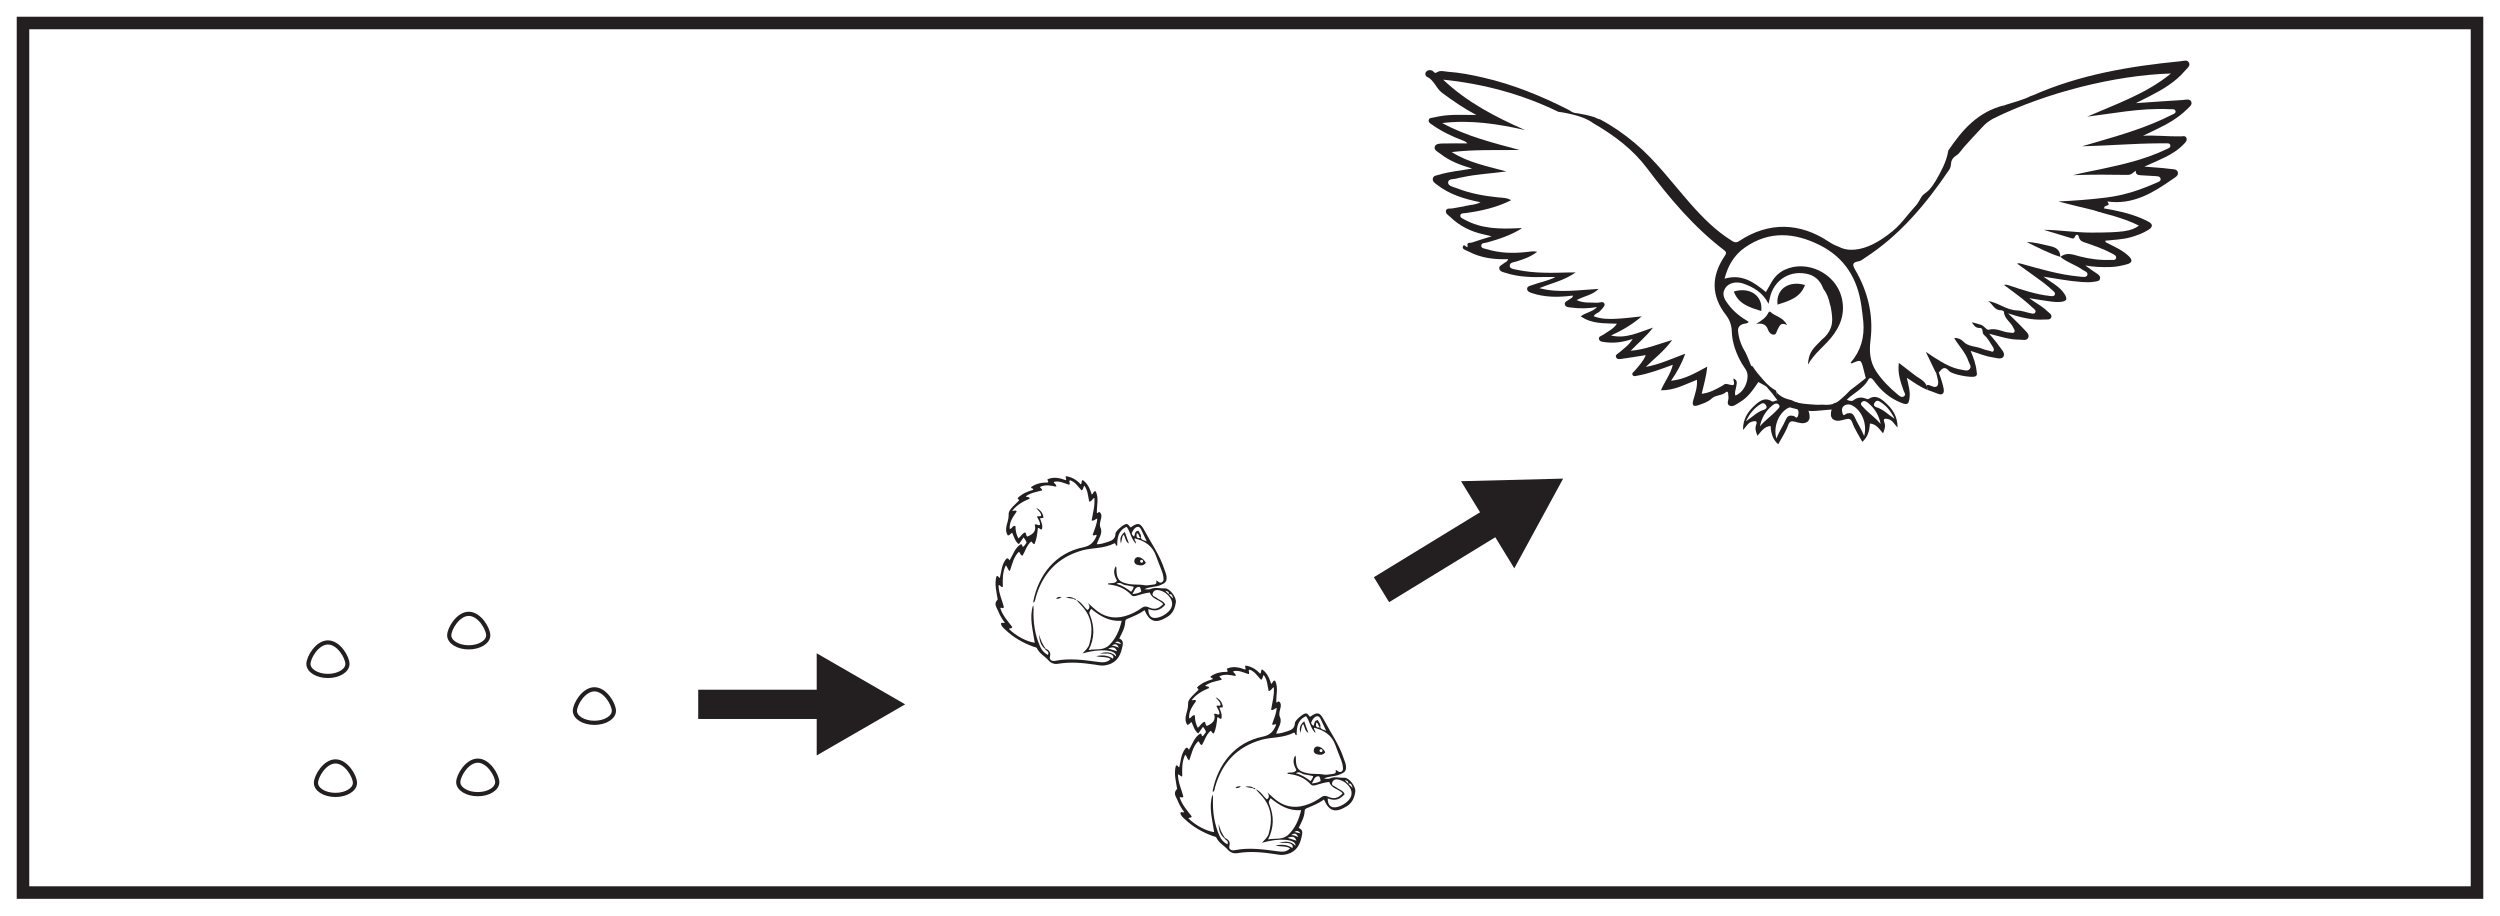 <?xml version="1.0" encoding="UTF-8"?>
<svg xmlns="http://www.w3.org/2000/svg" xmlns:xlink="http://www.w3.org/1999/xlink" width="598pt" height="219pt" viewBox="0 0 598 219" version="1.1">
<g id="surface1">
<rect x="0" y="0" width="598" height="219" style="fill:rgb(100%,100%,100%);fill-opacity:1;stroke:none;"/>
<path style=" stroke:none;fill-rule:nonzero;fill:rgb(100%,100%,100%);fill-opacity:1;" d="M 5.5 5.5 L 592.5 5.5 L 592.5 213.5 L 5.5 213.5 Z M 5.5 5.5 "/>
<path style=" stroke:none;fill-rule:nonzero;fill:rgb(13.73%,12.16%,12.549%);fill-opacity:1;" d="M 594 4 L 4 4 L 4 215 L 594 215 Z M 591 212 L 7 212 L 7 7 L 591 7 Z M 591 212 "/>
<path style=" stroke:none;fill-rule:nonzero;fill:rgb(100%,100%,100%);fill-opacity:1;" d="M 142.18 172.898 C 144.758 172.898 146.844 171.613 146.844 170.031 C 146.844 168.449 144.711 165.121 142.133 165.121 C 139.559 165.121 137.516 168.449 137.516 170.031 C 137.516 171.613 139.602 172.898 142.18 172.898 "/>
<path style="fill:none;stroke-width:1;stroke-linecap:butt;stroke-linejoin:miter;stroke:rgb(13.73%,12.16%,12.549%);stroke-opacity:1;stroke-miterlimit:10;" d="M -0 -0.001 C 2.578 -0.001 4.656 -3.568 4.656 -5.15 C 4.656 -6.732 2.57 -8.017 -0.008 -8.017 C -2.582 -8.017 -4.672 -6.732 -4.672 -5.15 C -4.672 -3.568 -2.578 -0.001 -0 -0.001 Z M -0 -0.001 " transform="matrix(1,0,0,-1,142.188,164.882)"/>
<path style=" stroke:none;fill-rule:nonzero;fill:rgb(100%,100%,100%);fill-opacity:1;" d="M 112.121 154.844 C 114.695 154.844 116.785 153.559 116.785 151.977 C 116.785 150.395 114.648 147.066 112.074 147.066 C 109.496 147.066 107.457 150.395 107.457 151.977 C 107.457 153.559 109.543 154.844 112.121 154.844 "/>
<path style="fill:none;stroke-width:1;stroke-linecap:butt;stroke-linejoin:miter;stroke:rgb(13.73%,12.16%,12.549%);stroke-opacity:1;stroke-miterlimit:10;" d="M 0.002 -0.001 C 2.576 -0.001 4.658 -3.568 4.658 -5.15 C 4.658 -6.732 2.568 -8.017 -0.006 -8.017 C -2.584 -8.017 -4.67 -6.732 -4.67 -5.15 C -4.67 -3.568 -2.577 -0.001 0.002 -0.001 Z M 0.002 -0.001 " transform="matrix(1,0,0,-1,112.127,146.827)"/>
<path style=" stroke:none;fill-rule:nonzero;fill:rgb(100%,100%,100%);fill-opacity:1;" d="M 114.281 189.965 C 116.859 189.965 118.945 188.68 118.945 187.098 C 118.945 185.512 116.812 182.188 114.234 182.188 C 111.656 182.188 109.617 185.512 109.617 187.098 C 109.617 188.68 111.703 189.965 114.281 189.965 "/>
<path style="fill:none;stroke-width:1;stroke-linecap:butt;stroke-linejoin:miter;stroke:rgb(13.73%,12.16%,12.549%);stroke-opacity:1;stroke-miterlimit:10;" d="M 0.001 0.002 C 2.579 0.002 4.657 -3.565 4.657 -5.151 C 4.657 -6.733 2.571 -8.018 -0.007 -8.018 C -2.585 -8.018 -4.671 -6.733 -4.671 -5.151 C -4.671 -3.565 -2.578 0.002 0.001 0.002 Z M 0.001 0.002 " transform="matrix(1,0,0,-1,114.288,181.947)"/>
<path style=" stroke:none;fill-rule:nonzero;fill:rgb(100%,100%,100%);fill-opacity:1;" d="M 80.242 190.145 C 82.82 190.145 84.906 188.859 84.906 187.277 C 84.906 185.691 82.773 182.367 80.195 182.367 C 77.617 182.367 75.578 185.691 75.578 187.277 C 75.578 188.859 77.664 190.145 80.242 190.145 "/>
<path style="fill:none;stroke-width:1;stroke-linecap:butt;stroke-linejoin:miter;stroke:rgb(13.73%,12.16%,12.549%);stroke-opacity:1;stroke-miterlimit:10;" d="M 0.001 -0.002 C 2.579 -0.002 4.657 -3.564 4.657 -5.15 C 4.657 -6.732 2.567 -8.018 -0.007 -8.018 C -2.585 -8.018 -4.671 -6.732 -4.671 -5.15 C -4.671 -3.564 -2.577 -0.002 0.001 -0.002 Z M 0.001 -0.002 " transform="matrix(1,0,0,-1,80.249,182.127)"/>
<path style=" stroke:none;fill-rule:nonzero;fill:rgb(100%,100%,100%);fill-opacity:1;" d="M 78.441 161.688 C 81.02 161.688 83.105 160.402 83.105 158.82 C 83.105 157.238 80.973 153.91 78.395 153.91 C 75.816 153.91 73.777 157.238 73.777 158.82 C 73.777 160.402 75.863 161.688 78.441 161.688 "/>
<path style="fill:none;stroke-width:1;stroke-linecap:butt;stroke-linejoin:miter;stroke:rgb(13.73%,12.16%,12.549%);stroke-opacity:1;stroke-miterlimit:10;" d="M 0.001 -0.001 C 2.575 -0.001 4.657 -3.567 4.657 -5.15 C 4.657 -6.732 2.567 -8.017 -0.007 -8.017 C -2.585 -8.017 -4.671 -6.732 -4.671 -5.15 C -4.671 -3.567 -2.577 -0.001 0.001 -0.001 Z M 0.001 -0.001 " transform="matrix(1,0,0,-1,78.448,153.671)"/>
<path style="fill:none;stroke-width:7;stroke-linecap:butt;stroke-linejoin:miter;stroke:rgb(13.73%,12.16%,12.549%);stroke-opacity:1;stroke-miterlimit:10;" d="M 0.002 0.002 L 28.455 17.4 " transform="matrix(1,0,0,-1,330.448,141.056)"/>
<path style=" stroke:none;fill-rule:nonzero;fill:rgb(13.73%,12.16%,12.549%);fill-opacity:1;" d="M 362.223 135.945 L 373.902 114.484 L 349.477 115.102 Z M 362.223 135.945 "/>
<path style="fill:none;stroke-width:7;stroke-linecap:butt;stroke-linejoin:miter;stroke:rgb(13.73%,12.16%,12.549%);stroke-opacity:1;stroke-miterlimit:10;" d="M -0.001 0.002 L 31.917 0.002 " transform="matrix(1,0,0,-1,167.013,168.482)"/>
<path style=" stroke:none;fill-rule:nonzero;fill:rgb(13.73%,12.16%,12.549%);fill-opacity:1;" d="M 195.355 180.699 L 216.512 168.48 L 195.355 156.266 Z M 195.355 180.699 "/>
<path style=" stroke:none;fill-rule:evenodd;fill:rgb(13.73%,12.16%,12.549%);fill-opacity:1;" d="M 268.184 154.074 C 267.605 153.301 267.184 153.367 266.723 153.711 C 267.102 153.805 267.484 153.898 268.184 154.074 M 267.629 154.922 C 267.207 154.008 266.727 153.879 265.949 154.449 C 266.574 154.426 267.039 154.742 267.629 154.922 M 267.191 155.793 C 266.824 154.809 266.238 154.633 265.074 155.121 C 265.809 155.355 266.465 155.562 267.191 155.793 M 272.988 141.527 C 272.945 141.105 272.855 140.75 272.602 140.379 C 271.461 140.344 271.395 141.27 270.875 142.098 C 271.801 142.031 272.398 141.852 272.988 141.527 M 271.176 140.348 C 270.43 140.199 269.766 140.016 269.094 139.941 C 268.469 139.875 267.957 139.062 267.043 139.656 C 268.488 140.031 269.531 140.781 270.578 141.547 C 270.805 141.129 271.156 140.852 271.176 140.348 M 274.676 145.68 C 274.66 147.496 275.582 148.184 277.27 147.648 C 278.094 147.391 278.797 146.953 279.418 146.379 C 280.547 145.34 280.707 144 279.766 142.801 C 279.199 142.078 278.469 141.496 277.543 141.254 C 276.848 141.07 276.117 141.004 275.77 141.812 C 275.414 142.637 276.293 142.684 276.676 143.008 C 277.348 143.574 278.352 143.738 278.73 144.656 C 277.465 146.047 276.359 146.316 274.676 145.68 M 261.004 145.625 C 260.484 146.496 260.469 146.5 260.734 147.16 C 261.848 149.945 261.84 152.695 260.402 155.492 C 262.129 155.156 263.914 155.699 265.34 154.293 C 266.949 152.695 267.77 150.754 268.312 148.492 C 265.391 148.715 263.152 147.402 261.004 145.625 M 257.367 143.461 C 258.617 143.906 259.188 145.105 260.109 145.918 C 260.703 145.543 260.766 145.031 260.219 144.223 C 260.891 144.828 261.312 145.207 261.734 145.586 C 263.887 147.523 266.359 148.164 269.156 147.359 C 270.598 146.949 271.93 146.27 273.141 145.391 C 273.672 145.004 274.133 144.98 274.723 145.258 C 276.133 145.918 277.145 145.672 278.25 144.484 C 277.355 143.395 275.523 143.359 275.047 141.73 C 274.062 141.852 273.031 142.113 272.016 142.445 C 271.547 142.598 271.008 142.754 270.609 142.32 C 269.129 140.711 267.25 140 265.125 139.805 C 265.09 139.801 265.066 139.68 265.027 139.574 C 265.762 139.383 266.668 139.723 267.188 138.898 C 266.391 137.496 266.297 136.43 266.883 135.453 C 267.125 135.703 267.043 136.02 267.051 136.309 C 267.117 138.555 267.66 139.199 269.836 139.66 C 271.145 139.938 272.484 139.727 273.812 139.988 C 274.41 140.109 275.148 139.883 275.828 139.832 C 276.355 139.793 276.82 139.605 276.547 138.812 C 277.082 139.094 277.402 139.57 277.914 139.285 C 278.473 138.977 278.324 138.422 278.27 137.945 C 278.215 137.5 278.086 137.051 277.926 136.625 C 277.477 135.41 276.957 134.219 276.527 132.996 C 275.676 130.539 273.809 129.359 271.398 128.773 C 271.27 129.223 271.797 129.469 271.707 130.035 C 270.496 128.816 270.383 127.168 269.488 126.008 C 267.418 126.922 267.238 128.699 267.242 130.535 C 266.711 130.562 267.008 129.945 266.57 129.953 C 265.336 130.586 263.965 130.887 262.555 131.066 C 261.305 131.23 260.031 131.324 258.828 131.664 C 253.008 133.32 249.375 137.168 247.738 142.961 C 247.633 143.348 247.656 143.812 247.207 144.188 C 247.188 143.953 247.156 143.844 247.18 143.742 C 248.422 137.586 252.383 132.273 259.16 130.902 C 260.852 130.559 261.656 129.66 262.254 128.281 C 262.293 128.188 262.301 128.078 262.324 127.973 C 261.992 127.801 261.66 128.332 261.367 127.934 C 261.781 126.664 262.387 125.441 262.465 124.031 C 261.965 124.16 261.707 124.691 261.121 124.492 C 261.41 122.715 261.941 120.965 261.777 119.098 C 261.254 119.297 261.215 119.922 260.547 120 C 260.242 118.727 260.254 117.309 259.348 116.148 C 259.098 116.531 259.172 117.012 258.73 117.32 C 257.859 116.41 257.184 115.246 255.941 114.875 C 255.488 115.195 256.176 115.598 255.75 115.961 C 254.559 115.598 253.395 114.93 252.051 115.277 C 252.117 115.738 252.758 115.809 252.648 116.414 C 251.359 116.145 250.055 115.855 248.785 116.469 C 248.805 116.836 249.312 116.832 249.285 117.301 C 247.988 117.664 246.57 117.844 245.359 118.715 C 245.641 119.02 246.199 118.715 246.316 119.273 C 244.75 119.922 243.254 120.719 242.105 122.215 C 242.523 122.266 242.883 121.895 243.203 122.352 C 242.348 123.594 241.379 124.848 241.527 126.535 C 242.105 126.512 242.18 125.617 242.898 125.824 C 242.891 126.852 243.082 127.84 243.598 128.797 C 244.219 128.328 244.488 127.566 245.215 127.352 C 245.57 127.641 245.352 128.168 245.75 128.344 C 247.059 127.812 247.973 127.023 247.5 125.508 C 248.023 125.203 248.367 125.871 248.77 125.52 C 248.824 124.746 248.301 124.191 248.035 123.562 C 248.402 123.363 248.789 123.668 249.059 123.348 C 249.008 122.492 248.227 122.102 247.844 121.461 C 248.848 121.965 249.504 122.703 249.594 123.871 C 249.277 123.91 249.023 123.941 248.758 123.973 C 249.062 124.867 249.516 125.684 249.219 126.609 C 248.762 126.789 248.652 126.148 248.258 126.312 C 248.133 127.625 247.98 128.93 247.465 130.121 C 246.926 130.188 247.02 129.582 246.637 129.539 C 245.566 130.438 245.254 131.836 244.594 132.914 C 243.949 132.812 244.117 132.148 243.688 132.016 C 242.41 133.266 242.129 134.992 241.547 136.598 C 240.957 136.223 241.059 135.594 240.582 135.246 C 239.762 136.914 239.836 138.684 239.879 140.402 C 239.336 140.516 239.32 139.895 238.848 139.973 C 238.871 141.883 239.734 143.609 240.137 145.227 C 239.816 145.777 239.52 145.125 239.277 145.477 C 239.84 147.277 241.109 148.613 242.137 149.977 C 241.984 150.492 241.52 150.145 241.352 150.453 C 242.945 152.074 245.641 153.52 247.508 153.746 C 247.082 150.754 246.145 147.785 247.113 144.754 C 247.23 145.078 247.242 145.402 247.23 145.727 C 247.113 148.82 247.527 151.82 248.805 154.672 C 249.188 155.531 249.758 156.188 250.66 156.668 C 251.145 155.766 250.121 155.703 249.977 155.219 C 250.016 155.184 250.051 155.148 250.09 155.117 C 250.855 155.527 251.438 155.941 251.152 157.043 C 250.934 157.887 251.68 158.219 252.395 158.074 C 255.84 157.375 259.234 157.871 262.652 158.324 C 263.648 158.457 264.754 158.594 265.672 157.625 C 264.625 156.977 263.508 157.312 262.199 156.949 C 263.836 156.586 265.062 156.793 266.23 157.562 C 266.469 156.844 266.074 156.648 265.629 156.465 C 265.188 156.277 264.727 156.34 264.27 156.32 C 263.863 156.305 263.457 156.316 263.047 156.316 C 264.465 155.906 265.832 155.824 266.961 157.016 C 267.16 155.402 263.043 155.07 258.945 156.297 C 259.617 155.566 260.316 154.977 260.559 154.125 C 261.496 150.859 261.297 147.781 258.918 145.109 C 258.414 144.547 257.895 144 257.387 143.441 Z M 272.891 128.656 C 272.301 128.523 272.555 127.672 271.922 127.527 C 271.75 128.371 271.859 128.918 272.906 128.648 C 273.102 129.262 273.668 129.176 274.305 129.527 C 273.805 128.449 273.438 127.621 273.035 126.812 C 272.836 126.406 272.574 125.914 272.047 126.035 C 271.418 126.18 271.086 126.766 270.809 127.301 C 270.582 127.742 270.887 128.051 271.281 128.344 C 271.512 127.773 271.43 127.031 272.309 126.938 C 272.531 127.516 273.113 127.93 272.891 128.656 M 279.57 142.164 C 279.867 142.445 280.164 142.727 280.648 143.184 C 280.406 142.434 280.293 141.922 279.547 142.191 C 279.73 141.547 279.297 141.387 278.75 141.324 C 279.02 141.605 279.293 141.887 279.57 142.164 M 239.43 149.152 C 239.703 148.738 240.035 149.164 240.344 148.957 C 239.711 148.094 239.156 147.176 238.773 146.188 C 238.445 145.34 237.562 144.445 238.648 143.41 C 238.387 141.625 237.82 139.738 238.359 137.836 C 238.875 137.637 238.832 138.242 239.168 138.219 C 239.516 136.824 239.57 135.34 240.395 134.078 C 240.719 133.578 241.031 133.211 241.469 134.059 C 242.34 132.688 242.75 131.039 244.188 130.176 C 244.625 130.223 244.453 130.621 244.652 130.812 C 245.109 130.637 245.23 130.145 245.551 129.828 C 245.48 129.344 245.133 129.023 244.852 128.543 C 244.461 129.098 244.102 129.602 243.707 130.16 C 242.742 129.453 242.566 128.355 242.109 127.438 C 241.715 127.551 241.633 128.078 241.066 128.074 C 240.043 126.477 241.246 124.953 241.262 123.402 C 241.273 122.414 241.105 122.207 243.781 119.684 C 243.66 119.508 243.535 119.336 243.402 119.145 C 244.48 118.094 245.766 117.551 247.133 117.176 C 247.285 116.652 246.562 117.031 246.656 116.508 C 247.785 115.684 249.168 115.391 250.625 115.406 C 250.984 115.105 250.406 114.977 250.598 114.629 C 252.016 114.012 253.473 114.297 254.922 114.859 C 255.246 114.578 254.711 114.305 255.012 113.906 C 256.359 114.102 257.531 114.77 258.496 115.844 C 258.91 115.598 258.531 115.156 258.969 114.812 C 260.172 115.625 260.715 116.914 261.145 118.27 C 261.57 118.188 261.383 117.512 262.078 117.496 C 262.918 119.145 262.297 120.926 262.375 122.699 C 262.656 122.926 262.641 122.242 263.137 122.586 C 264.055 123.59 262.656 124.93 263.246 126.234 C 263.859 127.586 262.742 128.836 262.348 130.199 C 263.391 130.18 264.277 129.855 265.168 129.566 C 266.086 129.27 266.801 128.828 266.812 127.672 C 266.82 127.016 268.832 125.328 269.434 125.344 C 269.973 125.355 270.102 125.91 270.445 126.168 C 272.168 124.938 272.762 125.023 273.73 126.855 C 275.367 129.941 277.438 132.801 278.516 136.176 C 278.691 136.719 278.953 137.23 279.02 137.809 C 279.172 139.102 278.789 139.445 277.59 139.953 C 276.336 140.48 274.973 140.312 273.73 140.938 C 274.219 140.938 274.781 141.094 275.188 140.906 C 276.34 140.379 277.5 140.805 278.648 140.738 C 279.766 140.676 281.457 142.859 281.262 144.098 C 281.039 145.508 280.566 146.746 279.191 147.582 C 276.52 149.211 275.02 148.832 273.777 145.953 C 272.559 146.844 271.172 147.391 269.805 147.969 C 269.473 148.109 269.168 148.234 269.156 148.664 C 269.121 150.129 268.406 151.367 267.727 152.734 C 268.891 153.234 268.609 154.066 268.387 155.07 C 267.875 157.379 266.652 158.809 264.266 159.164 C 263.453 159.285 262.668 159.098 261.883 158.98 C 258.961 158.539 256.043 158.285 253.102 158.773 C 252.164 158.93 251.402 158.648 250.754 157.918 C 249.879 156.93 248.602 156.328 248.023 155.035 C 247.938 154.836 247.496 154.789 247.211 154.688 C 244.699 153.789 242.43 152.484 240.488 150.645 C 240.035 150.215 239.5 149.812 239.43 149.152 "/>
<path style=" stroke:none;fill-rule:evenodd;fill:rgb(13.73%,12.16%,12.549%);fill-opacity:1;" d="M 274.09 134.641 C 273.477 135.453 272.684 135.285 271.973 135.078 C 271.457 134.934 271.195 134.406 271.391 133.875 C 271.609 133.277 272.16 133.148 272.719 133.348 C 273.348 133.574 273.781 134.047 274.09 134.641 "/>
<path style=" stroke:none;fill-rule:evenodd;fill:rgb(13.73%,12.16%,12.549%);fill-opacity:1;" d="M 269.051 127.23 C 269.406 128.238 269.723 129.129 270.035 130.02 C 269.191 129.543 269.234 128.633 268.801 127.891 C 268.488 128.168 268.441 128.508 268.383 128.852 C 268.32 129.219 268.223 129.582 268.129 130.004 C 267.816 128.84 268.047 128.07 269.051 127.23 "/>
<path style=" stroke:none;fill-rule:evenodd;fill:rgb(13.73%,12.16%,12.549%);fill-opacity:1;" d="M 249.977 155.219 C 248.883 154.348 248.586 153.137 248.586 151.805 C 248.875 153.008 249.348 154.125 250.09 155.113 C 250.051 155.148 250.016 155.184 249.977 155.219 "/>
<path style=" stroke:none;fill-rule:evenodd;fill:rgb(13.73%,12.16%,12.549%);fill-opacity:1;" d="M 256.875 143.273 C 256.227 143.152 255.578 143.035 254.93 142.918 C 255.66 142.684 256.336 142.766 256.961 143.172 C 256.93 143.207 256.902 143.238 256.875 143.273 "/>
<path style=" stroke:none;fill-rule:evenodd;fill:rgb(13.73%,12.16%,12.549%);fill-opacity:1;" d="M 252.586 143.18 C 252.98 142.754 253.43 142.711 253.93 142.828 C 253.539 143.066 253.16 143.332 252.586 143.18 "/>
<path style=" stroke:none;fill-rule:evenodd;fill:rgb(13.73%,12.16%,12.549%);fill-opacity:1;" d="M 257.387 143.445 C 257.18 143.496 256.996 143.473 256.875 143.273 C 256.902 143.238 256.934 143.207 256.961 143.172 C 257.145 143.199 257.359 143.188 257.367 143.461 Z M 257.387 143.445 "/>
<path style=" stroke:none;fill-rule:nonzero;fill:rgb(100%,100%,100%);fill-opacity:1;" d="M 273.434 134.254 C 273.434 134.449 273.273 134.609 273.074 134.609 C 272.875 134.609 272.715 134.449 272.715 134.254 C 272.715 134.059 272.875 133.902 273.074 133.902 C 273.273 133.902 273.434 134.059 273.434 134.254 "/>
<path style=" stroke:none;fill-rule:evenodd;fill:rgb(13.73%,12.16%,12.549%);fill-opacity:1;" d="M 311.102 199.371 C 310.523 198.602 310.102 198.664 309.641 199.008 C 310.02 199.102 310.402 199.195 311.102 199.371 M 310.547 200.219 C 310.121 199.305 309.645 199.176 308.867 199.746 C 309.492 199.723 309.957 200.039 310.547 200.219 M 310.109 201.09 C 309.742 200.105 309.156 199.93 307.992 200.418 C 308.727 200.652 309.383 200.859 310.109 201.09 M 315.902 186.824 C 315.863 186.402 315.773 186.047 315.52 185.676 C 314.379 185.641 314.309 186.57 313.789 187.395 C 314.715 187.328 315.316 187.148 315.902 186.824 M 314.094 185.648 C 313.348 185.496 312.684 185.312 312.008 185.242 C 311.387 185.172 310.875 184.359 309.961 184.953 C 311.406 185.328 312.449 186.078 313.496 186.844 C 313.723 186.426 314.074 186.152 314.094 185.648 M 317.59 190.98 C 317.578 192.793 318.5 193.48 320.188 192.949 C 321.008 192.688 321.711 192.25 322.336 191.676 C 323.465 190.637 323.625 189.297 322.684 188.102 C 322.113 187.375 321.383 186.793 320.461 186.551 C 319.766 186.367 319.031 186.301 318.688 187.109 C 318.332 187.934 319.211 187.984 319.594 188.305 C 320.262 188.871 321.27 189.035 321.648 189.953 C 320.383 191.348 319.277 191.613 317.59 190.98 M 303.922 190.922 C 303.402 191.793 303.387 191.797 303.648 192.457 C 304.766 195.242 304.758 197.992 303.32 200.789 C 305.047 200.453 306.832 200.996 308.254 199.59 C 309.867 197.992 310.688 196.051 311.23 193.789 C 308.309 194.012 306.07 192.699 303.922 190.922 M 300.285 188.762 C 301.535 189.203 302.105 190.406 303.027 191.215 C 303.621 190.84 303.684 190.328 303.137 189.52 C 303.809 190.125 304.23 190.504 304.648 190.883 C 306.801 192.824 309.277 193.461 312.07 192.66 C 313.516 192.246 314.848 191.57 316.059 190.688 C 316.59 190.301 317.047 190.281 317.637 190.555 C 319.051 191.215 320.062 190.969 321.164 189.781 C 320.273 188.691 318.438 188.66 317.965 187.031 C 316.98 187.148 315.949 187.41 314.93 187.742 C 314.465 187.895 313.922 188.051 313.523 187.617 C 312.047 186.008 310.164 185.297 308.043 185.102 C 308.008 185.098 307.984 184.977 307.941 184.871 C 308.68 184.68 309.586 185.02 310.105 184.195 C 309.309 182.793 309.215 181.727 309.801 180.75 C 310.039 181 309.961 181.316 309.969 181.605 C 310.035 183.852 310.578 184.496 312.754 184.957 C 314.062 185.238 315.402 185.023 316.727 185.285 C 317.328 185.406 318.066 185.18 318.746 185.129 C 319.273 185.094 319.738 184.902 319.465 184.113 C 320 184.391 320.32 184.867 320.832 184.582 C 321.391 184.277 321.242 183.719 321.184 183.242 C 321.133 182.797 321 182.348 320.844 181.922 C 320.391 180.707 319.871 179.52 319.445 178.293 C 318.59 175.836 316.727 174.66 314.316 174.07 C 314.184 174.52 314.715 174.766 314.625 175.332 C 313.414 174.117 313.301 172.465 312.406 171.305 C 310.336 172.223 310.156 173.996 310.16 175.832 C 309.625 175.859 309.922 175.242 309.488 175.25 C 308.254 175.887 306.883 176.184 305.469 176.367 C 304.223 176.527 302.945 176.621 301.746 176.961 C 295.926 178.617 292.289 182.465 290.656 188.258 C 290.551 188.645 290.574 189.109 290.125 189.484 C 290.105 189.25 290.074 189.141 290.094 189.039 C 291.34 182.883 295.301 177.574 302.078 176.199 C 303.77 175.855 304.57 174.957 305.168 173.578 C 305.211 173.484 305.219 173.375 305.242 173.273 C 304.91 173.098 304.578 173.629 304.285 173.23 C 304.699 171.961 305.305 170.738 305.383 169.328 C 304.879 169.457 304.625 169.988 304.039 169.789 C 304.328 168.012 304.859 166.266 304.695 164.395 C 304.168 164.594 304.133 165.223 303.461 165.297 C 303.16 164.023 303.172 162.605 302.266 161.445 C 302.016 161.828 302.09 162.309 301.648 162.617 C 300.777 161.707 300.102 160.543 298.855 160.172 C 298.406 160.492 299.094 160.895 298.664 161.258 C 297.473 160.895 296.312 160.227 294.969 160.574 C 295.035 161.035 295.676 161.109 295.566 161.711 C 294.273 161.441 292.969 161.152 291.703 161.766 C 291.723 162.137 292.227 162.129 292.203 162.602 C 290.906 162.961 289.488 163.141 288.277 164.012 C 288.559 164.32 289.113 164.016 289.234 164.574 C 287.664 165.223 286.172 166.016 285.02 167.512 C 285.441 167.566 285.801 167.195 286.121 167.652 C 285.262 168.891 284.293 170.145 284.445 171.832 C 285.023 171.809 285.098 170.914 285.816 171.121 C 285.809 172.152 285.996 173.137 286.516 174.094 C 287.133 173.625 287.406 172.863 288.129 172.648 C 288.488 172.938 288.266 173.469 288.664 173.645 C 289.973 173.109 290.887 172.32 290.418 170.805 C 290.941 170.5 291.285 171.168 291.684 170.816 C 291.742 170.043 291.219 169.488 290.953 168.863 C 291.32 168.66 291.707 168.965 291.977 168.645 C 291.922 167.789 291.141 167.398 290.758 166.758 C 291.762 167.266 292.422 168 292.512 169.168 C 292.191 169.207 291.941 169.238 291.676 169.27 C 291.98 170.164 292.434 170.98 292.137 171.91 C 291.68 172.086 291.566 171.445 291.176 171.609 C 291.051 172.922 290.895 174.23 290.383 175.418 C 289.844 175.488 289.934 174.879 289.555 174.836 C 288.484 175.738 288.172 177.133 287.508 178.211 C 286.867 178.109 287.035 177.445 286.605 177.312 C 285.328 178.566 285.047 180.289 284.465 181.895 C 283.871 181.52 283.973 180.895 283.5 180.543 C 282.68 182.211 282.754 183.984 282.797 185.699 C 282.254 185.812 282.238 185.191 281.766 185.27 C 281.789 187.18 282.652 188.906 283.055 190.527 C 282.734 191.074 282.438 190.422 282.195 190.773 C 282.758 192.574 284.027 193.91 285.055 195.277 C 284.902 195.789 284.438 195.441 284.27 195.75 C 285.863 197.371 288.559 198.82 290.426 199.043 C 290 196.051 289.062 193.082 290.031 190.055 C 290.148 190.375 290.16 190.699 290.148 191.023 C 290.031 194.117 290.445 197.117 291.719 199.969 C 292.105 200.828 292.676 201.488 293.578 201.965 C 294.062 201.062 293.039 201 292.895 200.516 C 292.93 200.48 292.969 200.445 293.008 200.414 C 293.773 200.824 294.355 201.238 294.066 202.34 C 293.848 203.184 294.598 203.516 295.309 203.371 C 298.754 202.672 302.152 203.168 305.566 203.621 C 306.566 203.754 307.672 203.895 308.59 202.922 C 307.543 202.273 306.422 202.609 305.117 202.246 C 306.754 201.883 307.977 202.09 309.145 202.859 C 309.387 202.141 308.988 201.945 308.547 201.762 C 308.105 201.574 307.641 201.641 307.188 201.617 C 306.781 201.602 306.371 201.613 305.965 201.613 C 307.379 201.203 308.75 201.121 309.879 202.312 C 310.078 200.699 305.961 200.367 301.863 201.594 C 302.531 200.867 303.234 200.273 303.477 199.422 C 304.414 196.156 304.215 193.078 301.832 190.406 C 301.332 189.844 300.812 189.297 300.305 188.742 Z M 315.805 173.953 C 315.219 173.82 315.473 172.969 314.84 172.824 C 314.668 173.668 314.777 174.219 315.82 173.945 C 316.02 174.559 316.586 174.477 317.223 174.824 C 316.719 173.746 316.352 172.918 315.953 172.109 C 315.754 171.703 315.492 171.211 314.961 171.332 C 314.336 171.477 314.004 172.062 313.727 172.598 C 313.5 173.039 313.801 173.348 314.199 173.641 C 314.43 173.07 314.344 172.328 315.223 172.234 C 315.449 172.812 316.031 173.227 315.805 173.953 M 322.488 187.461 C 322.785 187.742 323.082 188.023 323.566 188.484 C 323.32 187.73 323.211 187.219 322.461 187.488 C 322.648 186.848 322.215 186.684 321.668 186.621 C 321.938 186.902 322.211 187.188 322.488 187.461 M 282.344 194.449 C 282.621 194.035 282.953 194.461 283.262 194.254 C 282.625 193.395 282.074 192.473 281.691 191.488 C 281.363 190.637 280.48 189.742 281.566 188.707 C 281.305 186.922 280.734 185.035 281.277 183.133 C 281.789 182.934 281.75 183.539 282.086 183.516 C 282.434 182.121 282.488 180.637 283.309 179.375 C 283.637 178.875 283.949 178.508 284.387 179.355 C 285.258 177.984 285.664 176.336 287.105 175.473 C 287.543 175.52 287.371 175.918 287.566 176.109 C 288.027 175.934 288.145 175.441 288.469 175.125 C 288.398 174.641 288.051 174.32 287.77 173.844 C 287.379 174.395 287.02 174.902 286.625 175.457 C 285.66 174.75 285.48 173.656 285.027 172.734 C 284.633 172.848 284.551 173.375 283.984 173.371 C 282.961 171.773 284.164 170.25 284.18 168.699 C 284.188 167.711 284.02 167.504 286.699 164.98 C 286.578 164.809 286.453 164.633 286.32 164.441 C 287.395 163.395 288.684 162.848 290.051 162.477 C 290.203 161.949 289.48 162.328 289.57 161.805 C 290.703 160.98 292.086 160.688 293.543 160.703 C 293.902 160.406 293.32 160.273 293.516 159.926 C 294.934 159.309 296.387 159.598 297.836 160.16 C 298.164 159.875 297.629 159.605 297.93 159.203 C 299.277 159.398 300.445 160.066 301.414 161.141 C 301.828 160.898 301.449 160.453 301.887 160.113 C 303.09 160.922 303.629 162.211 304.059 163.566 C 304.488 163.484 304.297 162.809 304.996 162.793 C 305.836 164.441 305.215 166.223 305.293 167.996 C 305.574 168.223 305.559 167.539 306.055 167.883 C 306.969 168.887 305.57 170.227 306.164 171.531 C 306.777 172.887 305.656 174.137 305.266 175.496 C 306.309 175.477 307.195 175.156 308.086 174.867 C 309.004 174.566 309.719 174.125 309.73 172.973 C 309.738 172.312 311.75 170.625 312.352 170.641 C 312.891 170.656 313.016 171.207 313.363 171.465 C 315.082 170.234 315.68 170.32 316.648 172.152 C 318.285 175.238 320.355 178.102 321.434 181.473 C 321.609 182.016 321.871 182.527 321.938 183.109 C 322.086 184.402 321.707 184.742 320.504 185.25 C 319.25 185.777 317.891 185.609 316.648 186.234 C 317.137 186.234 317.699 186.391 318.102 186.203 C 319.258 185.676 320.418 186.102 321.566 186.035 C 322.684 185.973 324.375 188.156 324.18 189.395 C 323.957 190.809 323.484 192.043 322.109 192.879 C 319.434 194.512 317.934 194.129 316.691 191.25 C 315.473 192.141 314.09 192.688 312.723 193.266 C 312.391 193.406 312.082 193.531 312.07 193.961 C 312.039 195.43 311.32 196.664 310.645 198.031 C 311.809 198.531 311.523 199.363 311.301 200.367 C 310.793 202.676 309.57 204.109 307.184 204.461 C 306.371 204.582 305.586 204.395 304.801 204.277 C 301.879 203.836 298.961 203.582 296.02 204.07 C 295.082 204.23 294.32 203.949 293.668 203.215 C 292.793 202.227 291.52 201.625 290.941 200.332 C 290.852 200.133 290.414 200.086 290.129 199.984 C 287.617 199.086 285.348 197.781 283.402 195.941 C 282.953 195.516 282.414 195.109 282.344 194.449 "/>
<path style=" stroke:none;fill-rule:evenodd;fill:rgb(13.73%,12.16%,12.549%);fill-opacity:1;" d="M 317.004 179.938 C 316.395 180.75 315.602 180.582 314.891 180.379 C 314.375 180.23 314.113 179.703 314.309 179.172 C 314.527 178.574 315.078 178.445 315.637 178.648 C 316.266 178.871 316.699 179.344 317.004 179.938 "/>
<path style=" stroke:none;fill-rule:evenodd;fill:rgb(13.73%,12.16%,12.549%);fill-opacity:1;" d="M 311.969 172.527 C 312.324 173.535 312.637 174.426 312.953 175.316 C 312.109 174.844 312.152 173.93 311.719 173.188 C 311.406 173.465 311.359 173.805 311.301 174.152 C 311.238 174.52 311.141 174.879 311.047 175.301 C 310.734 174.137 310.965 173.371 311.969 172.527 "/>
<path style=" stroke:none;fill-rule:evenodd;fill:rgb(13.73%,12.16%,12.549%);fill-opacity:1;" d="M 292.895 200.516 C 291.801 199.645 291.504 198.438 291.504 197.102 C 291.793 198.309 292.262 199.422 293.008 200.41 C 292.969 200.445 292.93 200.48 292.895 200.516 "/>
<path style=" stroke:none;fill-rule:evenodd;fill:rgb(13.73%,12.16%,12.549%);fill-opacity:1;" d="M 299.789 188.57 C 299.141 188.453 298.496 188.332 297.848 188.215 C 298.574 187.984 299.25 188.062 299.879 188.469 C 299.848 188.504 299.82 188.539 299.789 188.57 "/>
<path style=" stroke:none;fill-rule:evenodd;fill:rgb(13.73%,12.16%,12.549%);fill-opacity:1;" d="M 295.504 188.477 C 295.895 188.051 296.348 188.008 296.848 188.125 C 296.457 188.363 296.078 188.629 295.504 188.477 "/>
<path style=" stroke:none;fill-rule:evenodd;fill:rgb(13.73%,12.16%,12.549%);fill-opacity:1;" d="M 300.305 188.742 C 300.098 188.793 299.914 188.77 299.793 188.57 C 299.82 188.535 299.848 188.504 299.879 188.473 C 300.062 188.5 300.277 188.484 300.285 188.762 Z M 300.305 188.742 "/>
<path style=" stroke:none;fill-rule:nonzero;fill:rgb(100%,100%,100%);fill-opacity:1;" d="M 316.352 179.551 C 316.352 179.75 316.191 179.906 315.992 179.906 C 315.793 179.906 315.633 179.75 315.633 179.551 C 315.633 179.355 315.793 179.199 315.992 179.199 C 316.191 179.199 316.352 179.355 316.352 179.551 "/>
<path style=" stroke:none;fill-rule:nonzero;fill:rgb(13.73%,12.16%,12.549%);fill-opacity:1;" d="M 431.449 98.156 C 431.234 98.098 431.016 98.07 430.773 98.047 C 430.715 98.039 430.652 98.035 430.594 98.031 C 430.562 98.023 430.535 98.016 430.523 98.012 C 429.926 97.883 429.324 97.773 428.734 97.609 C 428.562 97.559 428.395 97.508 428.227 97.449 C 428.168 97.43 428.113 97.41 428.059 97.387 C 427.754 97.281 428.121 97.426 428.141 97.426 C 427.922 97.441 427.539 97.09 427.359 96.992 C 427.355 96.988 427.355 96.988 427.352 96.988 C 427.309 96.949 427.262 96.91 427.219 96.871 C 427.113 96.77 427.008 96.672 426.895 96.578 C 426.578 96.316 426.254 96.078 425.879 95.91 C 425.629 95.797 425.379 95.711 425.129 95.648 C 424.996 95.164 424.895 94.684 424.895 94.234 C 424.953 94.09 424.969 93.938 424.93 93.773 C 424.93 93.77 424.93 93.766 424.93 93.762 C 425.688 94.816 427.012 95.398 428.574 95.73 C 429.039 95.973 429.504 96.215 430.02 96.336 C 430.754 96.508 431.527 96.586 432.277 96.66 C 433.031 96.734 433.766 96.758 434.391 96.812 C 435.039 96.867 435.68 96.742 436.328 96.812 C 437.172 96.902 438.148 96.781 439 96.461 C 439.031 96.816 440.586 97.539 439.496 97.977 C 439.227 97.789 435.055 98.246 434.707 98.25 C 434.594 98.254 434.488 98.273 434.379 98.281 C 433.41 98.375 432.441 98.285 431.477 98.156 C 431.469 98.156 431.457 98.156 431.449 98.156 "/>
<path style=" stroke:none;fill-rule:nonzero;fill:rgb(13.73%,12.16%,12.549%);fill-opacity:1;" d="M 421.926 98.023 C 422.367 97.895 422.758 97.551 422.465 97.008 C 422.199 96.523 421.793 96.27 421.215 96.617 C 419.699 97.531 418.578 98.777 417.625 100.77 C 419.293 99.652 420.367 98.473 421.926 98.023 M 425.008 98.113 C 425.32 97.766 425.953 97.363 425.535 96.848 C 425.031 96.227 424.379 96.621 423.895 97.023 C 422.332 98.312 421.359 99.973 420.969 101.992 C 422.164 100.516 423.766 99.496 425.008 98.113 M 424.902 104.898 C 425.613 103.113 426.543 101.824 427.152 100.406 C 427.594 99.379 428.141 99.312 429.008 99.484 C 429.375 99.555 429.812 100.406 430.109 99.379 C 430.34 98.574 430.23 97.891 429.469 97.5 C 428.902 97.211 428.27 97.277 427.688 97.602 C 425.445 98.84 424.137 101.957 424.902 104.898 M 419.938 96.781 C 421.094 95.762 422.312 94.988 423.879 96.027 C 423.988 96.098 424.219 96.039 424.367 95.98 C 425.504 95.512 426.52 95.578 427.539 96.375 C 427.875 96.641 428.66 96.438 429.254 96.102 C 429.266 96.105 429.281 96.109 429.293 96.113 C 429.551 96.184 429.805 96.254 430.055 96.344 C 430.164 96.398 430.266 96.465 430.367 96.535 C 430.41 96.566 430.453 96.59 430.496 96.617 C 430.668 97.047 431.117 97.371 431.383 97.75 C 431.812 98.371 432.078 97.926 432.375 97.621 C 432.387 97.656 432.398 97.691 432.41 97.727 C 432.559 98.117 432.684 98.516 432.777 98.922 C 432.801 99.027 432.812 99.137 432.84 99.238 C 432.844 99.246 432.844 99.246 432.844 99.254 C 432.844 99.258 432.844 99.258 432.844 99.262 C 432.852 99.469 432.871 99.676 432.863 99.887 C 432.859 99.93 432.855 99.973 432.848 100.004 C 432.828 100.086 432.805 100.168 432.785 100.25 C 432.777 100.266 432.777 100.277 432.766 100.293 C 432.715 100.391 432.664 100.488 432.605 100.582 C 432.574 100.637 432.543 100.691 432.508 100.746 C 432.477 100.777 432.453 100.816 432.414 100.84 C 431.363 101.574 430.363 101.109 429.332 100.871 C 428.582 100.699 428.09 100.672 427.719 101.707 C 427.156 103.293 426.172 104.734 425.34 106.285 C 423.949 105.023 423.613 103.504 423.531 101.895 C 421.973 102.004 421.281 103.23 420.383 104.246 C 420.004 103.305 419.738 102.52 420.066 101.641 C 420.484 100.527 419.75 100.703 419.113 100.852 C 418.129 101.078 417.723 102.031 416.922 102.855 C 416.895 100.094 418.195 98.32 419.938 96.781 "/>
<path style=" stroke:none;fill-rule:evenodd;fill:rgb(13.73%,12.16%,12.549%);fill-opacity:1;" d="M 364.816 31.113 C 358.277 29.629 351.73 28.621 344.973 29.434 C 350.809 32.613 357.172 34.176 363.523 35.883 C 358.102 35.938 352.688 35.734 347.254 36.375 C 351.277 38.934 355.855 39.781 360.328 41.008 C 356.738 41.5 353.125 41.656 349.594 42.438 C 349.266 42.512 348.918 42.539 348.605 42.652 C 347.809 42.941 346.414 42.641 346.383 43.656 C 346.355 44.527 347.715 44.719 348.527 45.043 C 351.703 46.297 355.039 46.871 358.422 47.223 C 359.406 47.324 360.438 47.258 361.465 47.898 C 357.945 49.645 354.316 50.465 350.594 50.965 C 350.109 51.027 349.414 50.941 349.309 51.508 C 349.207 52.066 349.887 52.281 350.312 52.52 C 354.359 54.777 358.77 54.793 363.215 54.582 C 363.477 54.57 363.738 54.527 364.031 54.613 C 361.441 56.254 358.59 57.203 355.672 58.008 C 355.156 58.148 354.355 58.047 354.32 58.734 C 354.281 59.434 355.109 59.441 355.605 59.594 C 358.738 60.562 361.945 60.645 365.176 60.277 C 365.949 60.191 366.715 60.023 367.703 60.215 C 366.145 61.441 364.473 62.004 362.77 62.531 C 362.117 62.734 361.043 62.75 361.129 63.66 C 361.191 64.324 362.176 64.387 362.828 64.527 C 367.02 65.426 371.262 65.281 375.504 65.168 C 375.82 65.16 376.137 65.164 376.891 65.164 C 374.023 67.18 371.02 67.738 368.227 68.926 C 372.875 70.172 377.535 69.355 382.387 69.109 C 380.914 70.594 378.973 70.789 377.125 71.781 C 378.84 72.586 380.41 72.297 381.922 72.418 C 382.59 72.469 383.629 71.879 383.816 72.766 C 383.922 73.266 383.074 74.031 382.547 74.574 C 382.219 74.914 381.598 74.93 381.215 75.652 C 383.059 76.363 384.938 76.336 386.789 76.242 C 388.691 76.145 390.586 75.887 392.711 75.676 C 390.379 77.668 387.949 79.066 385.348 80.25 C 388.906 81.102 391.961 79.508 395.402 78.363 C 393.758 80.508 391.902 81.984 390.062 83.898 C 393.621 83.605 396.574 82.328 399.988 81.324 C 398.055 84.02 395.727 85.715 393.684 87.762 C 396.914 87.188 399.844 85.828 403.098 84.602 C 402.277 86.992 401.16 88.969 399.715 91.074 C 403.055 90.758 405.594 89.168 408.355 87.707 C 408.199 89.973 407.543 91.957 407.043 94.195 C 408.938 93.988 410.414 93.129 411.914 92.309 C 412.277 92.109 412.527 91.719 413.094 91.859 C 414.965 92.332 414.984 92.293 414.598 90.539 C 415.758 90.906 415.402 91.781 415.305 92.484 C 415.207 93.195 414.828 93.875 415.117 94.625 C 416.895 93.895 417.922 91.941 418.02 90.121 C 418.09 88.699 417.23 87.977 416.641 86.949 C 415.285 84.586 414.332 82.031 414.242 79.262 C 414.195 77.785 413.738 76.492 412.844 75.348 C 409.242 70.723 409.336 66.016 412.535 61.25 C 412.895 60.723 413.082 60.359 412.438 59.867 C 405.203 54.348 399.406 47.48 393.977 40.246 C 390.598 35.742 386.164 32.426 381.34 29.605 C 381.277 29.566 381.215 29.535 381.148 29.504 C 380.801 29.242 380.441 29.004 380.055 28.797 L 379.148 28.355 C 379.094 28.332 379.047 28.305 378.992 28.285 C 377.605 27.715 376.117 27.352 374.648 27.055 C 374.027 26.93 373.391 26.816 372.75 26.742 C 364.059 22.516 354.898 20.051 345.207 19.055 C 350.891 24.461 357.711 27.988 364.816 31.113 M 341.133 17.16 C 341.48 16.746 341.992 16.68 342.531 16.863 C 342.914 16.996 343.121 17.691 343.633 17.336 C 344.52 16.719 345.52 17.109 346.363 17.168 C 349.172 17.359 351.953 17.91 354.711 18.539 C 361.918 20.18 368.688 22.957 375.254 26.297 C 375.312 26.328 375.383 26.367 375.457 26.41 C 375.992 26.824 376.629 27.102 377.305 27.086 C 377.59 27.156 377.879 27.219 378.16 27.258 C 379 27.387 379.793 27.562 380.609 27.801 C 380.816 27.859 381.027 27.918 381.234 27.988 C 381.312 28.016 381.395 28.047 381.473 28.07 C 381.867 28.27 382.289 28.473 382.723 28.547 C 385.699 30.121 388.469 32.043 391.078 34.238 C 396.145 38.492 400.031 43.816 404.367 48.734 C 407.293 52.055 410.395 55.184 414.184 57.547 C 414.77 57.91 415.223 58.18 415.988 57.672 C 423.098 52.953 430.555 53.258 437.328 57.742 C 438.242 58.348 439.066 58.762 439.836 59.012 C 442.215 60.328 445.316 59.707 447.812 58.508 C 449.543 57.672 451.125 56.574 452.617 55.367 C 454.07 54.195 455.234 52.777 456.406 51.336 C 457 50.605 457.629 49.918 458.25 49.211 C 458.82 48.559 459.16 47.848 459.602 47.117 C 460.039 46.395 460.902 46.02 461.469 45.395 C 462.07 44.727 462.594 43.98 463.047 43.203 C 464.242 41.152 465.531 38.77 465.957 36.418 C 465.98 36.289 466 36.164 466.016 36.039 C 469.34 31.117 473.07 26.723 479.504 25.16 C 478.793 25.832 479.68 27.891 477.523 26.562 C 477.492 27.133 478.211 27.57 477.18 28.141 C 476.352 28.605 475.336 29.195 474.605 29.953 C 473.016 31.598 471.488 33.301 469.949 34.992 C 469.316 35.684 468.691 36.703 468.129 37.059 C 467.195 37.645 466.758 38.207 466.684 39.168 C 466.645 39.691 466.559 40.148 466.258 40.59 C 460.73 48.75 454.5 56.238 446.113 61.668 C 445.641 61.977 445.168 62.387 444.648 62.488 C 443.148 62.773 442.969 63.16 443.754 64.516 C 446.789 69.746 448.18 75.348 447.422 81.406 C 447.094 83.996 447.266 86.484 448.738 88.754 C 450.172 90.965 452.02 92.785 454.031 94.449 C 454.422 94.773 454.883 95.152 455.395 94.82 C 456.023 94.41 455.492 93.891 455.348 93.465 C 454.625 91.363 453.852 89.277 454.207 86.801 C 455.57 87.848 456.781 88.758 457.969 89.695 C 459.227 90.688 461.008 91.238 461.055 93.277 C 461.055 93.277 461.031 93.246 461.035 93.254 C 459.32 92.586 457.828 91.508 456.117 90.359 C 456.473 92.086 456.957 93.551 456.77 95.094 C 456.566 96.746 456.242 96.945 454.719 96.332 C 452.074 95.266 449.973 93.5 448.324 91.203 C 447.727 90.371 447.211 89.918 446.539 91.43 C 446.23 90.207 446 89.297 445.773 88.387 C 445.164 85.957 445.164 85.961 442.918 86.938 C 442.879 86.953 442.781 86.836 442.672 86.75 C 445.109 83.941 446.023 80.648 445.707 76.996 C 445.594 75.703 445.414 74.414 445.234 73.129 C 444.332 66.676 441.262 61.645 435.344 58.664 C 429.297 55.621 423.211 55.125 417.379 59.207 C 414.867 60.965 413.324 63.469 412.516 66.664 C 416.691 65.438 419.559 67.531 422.402 69.852 C 422.898 68.984 423.355 68.145 423.848 67.324 C 424.598 66.086 425.605 65.137 426.934 64.516 C 432.215 62.07 439.016 65.34 440.5 71.074 C 441.48 74.863 440.27 78.105 437.848 80.969 C 436.145 82.988 433.973 84.59 432.457 87.215 C 432.625 84.859 433.164 83.836 434.984 82.07 C 435.281 81.781 435.555 81.496 435.812 81.215 C 436.746 80.496 437.496 79.547 437.918 78.434 C 438.492 76.922 438.227 75.266 437.965 73.715 C 437.906 73.352 437.816 73.016 437.695 72.688 C 437.438 71.352 436.945 70.105 436.113 69.016 C 435.555 67.426 434.379 66.098 432.699 65.629 C 428.34 64.414 424.305 66.855 423.336 71.293 C 423.254 71.676 423.176 72.059 423.043 72.68 C 421.656 69.977 419.48 68.715 417.039 67.848 C 415.312 67.234 413.523 67.664 412.723 68.859 C 411.695 70.391 412.543 71.691 413.441 72.871 C 414.746 74.582 416.422 75.902 418.285 76.973 C 418.066 77.391 417.566 77.375 417.199 77.449 C 416.398 77.582 415.668 78.164 415.738 79.094 C 415.883 81.082 416.605 82.848 417.613 84.469 C 418.016 85.445 418.484 86.406 418.836 87.406 C 418.875 87.512 419.094 87.625 419.219 87.613 C 419.969 88.797 420.887 89.867 421.82 90.926 C 422.34 91.516 422.887 92.082 423.508 92.57 C 423.887 92.867 424.305 93.156 424.746 93.371 C 424.84 93.516 424.898 93.648 424.93 93.773 C 424.902 93.922 425.059 94.066 424.895 94.234 C 424.949 94.512 425.641 95.84 425.395 96.027 C 425.363 95.969 424.34 94.695 424.309 94.645 C 423.934 94.066 423.453 93.586 423.016 93.062 C 422.996 93.031 422.973 93.004 422.957 92.973 C 422.961 92.984 422.969 92.996 422.973 93.012 C 422.945 92.98 422.918 92.945 422.891 92.914 C 422.754 92.691 422.582 92.5 422.336 92.34 L 420.605 91.375 C 419.363 93.215 418.125 95.055 416.164 96.203 C 415.398 96.652 414.551 97.43 413.699 97.027 C 412.844 96.625 413.586 95.598 413.441 94.863 C 413.383 94.59 413.402 94.301 413.371 94.023 C 413.336 93.73 413.07 93.602 412.906 93.758 C 411.934 94.672 410.387 94.457 409.535 95.254 C 408.559 96.168 407.445 96.496 406.305 96.906 C 404.926 97.41 404.688 96.859 405.062 95.598 C 405.508 94.105 406.039 92.609 405.91 90.844 C 403.109 91.906 400.52 93.434 397.293 93.344 C 398.23 91.195 399.594 89.52 400.137 87.254 C 397.16 88.352 394.465 89.371 391.613 89.871 C 391.238 89.938 390.777 90.129 390.523 89.719 C 390.246 89.266 390.738 89.02 390.973 88.742 C 391.941 87.582 393.031 86.508 393.672 84.945 C 391.781 85.242 390.016 85.543 388.246 85.785 C 387.652 85.867 386.832 86.105 386.555 85.441 C 386.305 84.848 387.102 84.551 387.496 84.188 C 388.5 83.273 389.688 82.543 390.531 81.07 C 388.211 81.859 386.105 82.148 383.945 81.844 C 383.395 81.766 382.672 81.758 382.492 81.188 C 382.262 80.465 383.086 80.359 383.512 80.055 C 384.602 79.27 385.906 78.738 386.77 77.434 C 383.703 77.305 380.746 77.516 378.113 75.656 C 379.375 74.723 380.91 74.629 382.02 73.445 C 379.887 73.809 377.91 73.836 375.949 73.578 C 375.375 73.5 374.512 73.551 374.324 72.883 C 374.117 72.141 374.992 71.965 375.441 71.578 C 375.723 71.336 376.203 71.281 376.25 70.699 C 375.793 70.75 375.363 70.801 374.926 70.844 C 372.148 71.117 369.387 71.039 366.699 70.191 C 366.121 70.008 365.312 69.801 365.285 69.141 C 365.254 68.41 366.102 68.359 366.664 68.141 C 368.344 67.484 370.18 67.254 372.078 66.254 C 371.121 66.254 370.504 66.238 369.883 66.254 C 366.594 66.348 363.324 66.309 360.148 65.273 C 359.555 65.082 358.812 64.992 358.645 64.328 C 358.449 63.562 359.297 63.387 359.723 62.98 C 360.035 62.688 360.586 62.656 360.711 61.984 C 357.387 62.121 354.191 61.703 351.242 60.137 C 350.715 59.855 349.754 59.676 349.895 59.059 C 350.09 58.199 350.613 59.008 350.992 59.148 C 351.016 59.062 351.074 58.961 351.055 58.883 C 350.762 57.844 351.664 58.164 352.082 58.02 C 353.508 57.527 354.953 57.098 356.793 56.52 C 355.828 56.289 355.289 56.152 354.742 56.031 C 351.75 55.375 349.109 54.035 346.902 51.898 C 346.469 51.48 345.73 51.102 345.863 50.449 C 346.023 49.656 346.895 49.973 347.457 49.848 C 348.559 49.605 349.695 49.504 350.785 49.223 C 351.805 48.957 352.93 49.039 354.129 48.371 C 350.191 47.598 346.715 46.5 343.734 44.195 C 343.25 43.816 342.625 43.445 342.727 42.738 C 342.84 41.969 343.629 41.977 344.191 41.805 C 346.656 41.047 349.23 40.824 352.156 40.316 C 349.211 39.449 346.742 38.508 344.625 36.848 C 344.02 36.371 342.969 35.926 343.176 35.145 C 343.41 34.258 344.562 34.344 345.375 34.32 C 347.25 34.266 349.125 34.305 351 34.305 C 350.676 33.906 350.324 33.762 349.965 33.625 C 347.363 32.652 344.875 31.461 342.594 29.859 C 342.191 29.578 341.625 29.293 341.75 28.703 C 341.859 28.188 342.434 28.199 342.871 28.109 C 343.312 28.016 343.754 27.922 344.195 27.84 C 347.141 27.285 350.113 27.516 353.129 27.504 C 350.23 25.965 347.547 24.141 344.926 22.188 C 343.473 21.102 343.059 19.148 341.32 18.367 C 340.941 18.199 340.797 17.562 341.133 17.16 "/>
<path style=" stroke:none;fill-rule:evenodd;fill:rgb(13.73%,12.16%,12.549%);fill-opacity:1;" d="M 515.781 43.734 C 516.215 43.539 516.918 43.375 516.816 42.785 C 516.707 42.121 515.996 42.152 515.434 42.117 C 514.305 42.055 513.176 41.988 512.047 41.922 C 511.391 41.887 510.809 41.754 510.883 40.824 C 510.23 41.285 509.801 41.852 508.934 41.836 C 504.582 41.773 500.227 41.727 495.855 41.906 C 498.133 41.324 500.438 40.906 502.727 40.418 C 508.027 39.293 513.297 38.055 518.219 35.688 C 518.648 35.48 519.316 35.332 519.117 34.68 C 518.965 34.172 518.363 34.297 517.922 34.285 C 517.469 34.273 517.016 34.281 516.562 34.285 C 510.398 34.316 504.258 34.852 498.012 34.996 C 499.191 34.652 500.371 34.309 501.551 33.969 C 507.621 32.203 513.684 30.414 519.352 27.535 C 519.785 27.316 520.504 27.156 520.391 26.582 C 520.273 25.992 519.559 26.148 519.07 26.125 C 515.5 25.953 511.945 26.195 508.41 26.656 C 505.355 27.055 502.305 27.488 499.254 27.906 C 506.176 24.875 513.348 22.453 519.293 17.578 C 505.824 17.988 489.34 22.191 476.895 28.305 C 475.953 26.688 479.008 26.148 479.504 25.16 C 480.395 24.871 484.754 23.625 485.543 23.055 C 485.539 23.055 485.539 23.059 485.539 23.059 C 485.898 22.934 486.102 22.875 486.293 22.789 C 497.551 17.828 509.492 15.828 521.621 14.648 C 522.297 14.582 523.246 14.191 523.621 15.031 C 523.973 15.809 523.141 16.34 522.688 16.875 C 520.34 19.664 517.258 21.441 514.074 23.07 C 513.02 23.613 511.961 24.145 510.906 24.676 C 514.703 24.395 518.422 24.152 522.141 23.918 C 522.863 23.871 523.805 23.551 524.148 24.324 C 524.477 25.07 523.637 25.629 523.137 26.129 C 521.023 28.227 518.461 29.664 515.801 30.941 C 514.742 31.449 513.68 31.957 512.621 32.469 C 515.691 32.324 518.684 32.672 521.672 32.621 C 522.082 32.617 522.754 32.359 523.004 33.027 C 523.223 33.613 522.805 33.992 522.465 34.363 C 521.141 35.793 519.516 36.824 517.777 37.664 C 516.18 38.434 514.547 39.129 512.93 39.855 C 515 40.062 517.02 40.105 519.023 40.395 C 519.738 40.496 520.684 40.363 520.93 41.168 C 521.184 42.004 520.277 42.434 519.719 42.824 C 515.027 46.109 510.211 49.07 504.086 48.195 C 504.555 49 504.555 48.992 503.707 49.262 C 503.582 49.301 503.402 49.41 503.383 49.512 C 503.039 51.34 501.809 50.52 500.875 50.305 C 498.023 49.641 495.184 48.906 492.34 48.195 C 496.254 48.004 500.074 47.723 503.898 47.242 C 508.066 46.719 511.977 45.426 515.781 43.734 "/>
<path style=" stroke:none;fill-rule:evenodd;fill:rgb(13.73%,12.16%,12.549%);fill-opacity:1;" d="M 492.852 61.453 C 494.402 62.77 496.414 63.293 498.047 64.473 C 498.559 64.844 499.562 65.062 499.285 65.801 C 499.043 66.449 498.07 66.215 497.414 66.156 C 492.605 65.719 488.004 64.34 483.383 63.059 C 483.121 62.988 482.863 62.91 482.488 63.055 C 484.566 64.555 486.66 66.035 488.723 67.559 C 489.539 68.164 490.297 68.852 491.051 69.531 C 491.328 69.781 491.715 70.094 491.484 70.531 C 491.262 70.941 490.809 70.848 490.41 70.805 C 486.957 70.438 483.703 69.316 480.438 68.23 C 480.125 68.125 479.812 68.031 479.355 68.156 C 480.797 69.238 482.254 70.297 483.672 71.406 C 484.605 72.141 485.492 72.934 486.363 73.738 C 486.625 73.98 487.066 74.258 486.848 74.707 C 486.633 75.148 486.156 75.023 485.781 74.945 C 484.676 74.723 483.582 74.281 482.477 74.25 C 479.918 74.176 478.02 72.395 475.543 71.996 C 476.629 72.656 476.98 74.238 478.648 74.207 C 478.887 74.203 479.336 74.434 479.34 74.566 C 479.398 76.277 481.031 77.039 481.598 78.418 C 481.734 78.746 482.141 79.102 481.762 79.492 C 481.488 79.773 481.125 79.566 480.797 79.559 C 479.082 79.512 477.555 78.32 475.688 78.879 C 475.191 79.027 474.582 77.863 473.758 77.66 C 473.062 77.492 472.391 77.219 471.652 77.105 C 472.129 77.77 472.504 78.48 473.508 78.445 C 474.605 78.41 473.941 79.602 474.574 80.117 C 475.5 80.867 476.078 82.062 476.762 83.094 C 476.898 83.305 476.973 83.68 476.879 83.887 C 476.68 84.32 476.305 84.039 476 83.953 C 475.348 83.777 474.672 83.656 474.055 83.391 C 472.574 82.758 470.785 82.992 469.531 81.613 C 469.125 81.168 468.336 80.793 467.438 80.84 C 468.559 82.797 470.207 84.336 470.875 86.453 C 471.066 87.059 471.711 87.668 471.098 88.32 C 470.602 88.848 469.941 88.551 469.332 88.461 C 466.801 88.09 464.695 86.781 462.594 85.453 C 462.043 85.105 461.512 84.73 460.652 84.156 C 461.492 85.914 462.164 87.324 462.844 88.73 C 463.246 89.562 463.711 89.234 464.09 88.738 C 464.844 87.738 465.5 87.891 466.246 88.762 C 466.941 89.57 471.672 90.469 472.512 90.02 C 473.07 89.727 472.844 89.242 472.805 88.82 C 472.652 87.18 472.094 85.645 471.371 83.93 C 473.172 84.477 474.75 85.188 476.445 85.438 C 477.387 85.578 478.695 86.07 479.18 85.371 C 479.801 84.484 478.695 83.535 478.156 82.73 C 477.504 81.758 476.688 80.895 475.816 79.828 C 478.336 80.461 480.641 81.266 483.09 81.25 C 483.805 81.246 484.746 81.562 485.129 80.832 C 485.562 80.004 484.707 79.379 484.211 78.832 C 483.082 77.594 481.844 76.449 480.332 74.953 C 483.434 75.992 486.168 76.617 489.023 76.43 C 489.625 76.387 490.434 76.598 490.668 75.895 C 490.898 75.211 490.129 74.855 489.707 74.434 C 488.512 73.238 486.969 72.5 485.387 71.324 C 487.348 71.633 489.004 71.918 490.668 72.141 C 491.391 72.238 492.141 72.281 492.867 72.215 C 494.387 72.078 494.633 71.539 493.789 70.258 C 492.637 68.52 490.758 67.625 488.805 66.18 C 491.973 66.637 494.715 67.215 497.508 67.414 C 498.754 67.508 499.988 67.602 501.223 67.348 C 501.664 67.258 502.176 67.23 502.316 66.699 C 502.469 66.105 502.051 65.758 501.617 65.465 C 500.688 64.84 499.746 64.23 498.812 63.5 C 500.844 63.867 502.883 63.938 504.93 63.871 C 506.242 63.828 507.504 63.555 508.762 63.219 C 510.082 62.859 510.133 62.188 509.238 61.312 C 507.754 59.863 505.863 59.062 504.059 58.133 C 503.867 58.031 503.617 58.02 503.582 57.574 C 505.602 57.344 507.672 57.32 509.664 56.75 C 511.141 56.328 512.562 55.816 513.867 55 C 514.871 54.371 515.141 53.668 513.902 53.02 C 511.277 51.645 508.461 50.844 505.57 50.27 C 505.004 50.16 500.812 49.301 500.691 49.758 C 500.5 50.469 504.875 51.441 505.289 51.57 C 507.434 52.234 509.566 52.914 511.637 53.961 C 509.859 55.32 507.688 55.625 500.262 55.637 C 496.465 55.645 492.719 54.996 488.871 54.977 C 491.125 55.66 493.375 56.352 495.633 57.023 C 495.918 57.113 496.148 57.016 496.289 56.684 C 496.625 55.902 497.125 56.043 497.277 56.711 C 497.5 57.699 498.234 57.844 498.977 58.102 C 501.117 58.832 503.246 59.582 505.238 60.66 C 505.684 60.902 506.301 61.156 506.164 61.73 C 506.016 62.359 505.324 62.148 504.844 62.168 C 502.34 62.273 499.871 61.949 497.457 61.324 C 495.867 60.914 494.328 60.207 492.82 61.484 Z M 492.852 61.453 "/>
<path style=" stroke:none;fill-rule:evenodd;fill:rgb(13.73%,12.16%,12.549%);fill-opacity:1;" d="M 446.539 91.43 C 444.906 93.598 442.074 94.809 441.363 96.156 C 440.602 96.562 439.867 97.023 439.086 97.426 C 439.02 97.461 438.949 97.492 438.879 97.527 C 438.781 97.449 438.699 97.359 438.656 97.254 C 438.562 96.996 438.523 96.762 438.52 96.547 C 438.82 96.469 439.113 96.359 439.398 96.191 C 440.082 95.785 440.629 95.184 441.238 94.676 C 441.52 94.441 441.766 94.172 442.016 93.902 C 442.137 93.773 442.254 93.648 442.379 93.527 C 442.449 93.461 442.52 93.398 442.59 93.336 C 442.594 93.328 442.594 93.328 442.598 93.324 C 442.758 93.207 446.355 90.453 446.469 90.309 C 447.746 89.766 446.188 91.641 446.539 91.43 "/>
<path style=" stroke:none;fill-rule:evenodd;fill:rgb(13.73%,12.16%,12.549%);fill-opacity:1;" d="M 421.293 74.41 C 421.754 70.754 418.59 68.57 414.73 69.727 C 415.824 72.758 418.582 73.551 421.293 74.41 "/>
<path style=" stroke:none;fill-rule:evenodd;fill:rgb(13.73%,12.16%,12.549%);fill-opacity:1;" d="M 427.469 77.754 C 426.457 75.801 424.633 75.703 423.52 74.633 C 423.23 74.359 423.027 74.73 422.91 74.953 C 422.383 75.984 421.48 76.625 420.07 77.48 C 421.801 77.199 422.527 77.754 422.934 78.934 C 423.125 79.484 423.637 80.07 424.293 80.047 C 424.953 80.023 424.941 79.242 425.223 78.785 C 425.668 78.066 425.848 76.938 427.469 77.754 "/>
<path style=" stroke:none;fill-rule:evenodd;fill:rgb(13.73%,12.16%,12.549%);fill-opacity:1;" d="M 492.82 61.484 C 492.855 59.656 491.621 59.113 490.129 58.809 C 489.246 58.629 488.379 58.383 487.496 58.211 C 486.621 58.035 485.734 57.91 484.797 57.902 C 487.445 59.184 490.031 60.578 492.852 61.453 C 492.852 61.453 492.82 61.484 492.82 61.484 "/>
<path style=" stroke:none;fill-rule:evenodd;fill:rgb(13.73%,12.16%,12.549%);fill-opacity:1;" d="M 461.055 93.277 C 461.055 93.277 461.031 93.246 461.035 93.254 C 461.906 93.582 462.77 93.902 463.633 94.219 C 464.348 94.48 464.91 94.328 464.969 93.508 C 465.039 92.594 463.543 87.938 462.738 87.227 C 462.492 87.012 463.645 90.855 463.629 91.477 C 463.598 92.891 462.625 92.629 461.906 92.297 C 460.277 91.551 461.137 92.785 461.055 93.277 "/>
<path style=" stroke:none;fill-rule:nonzero;fill:rgb(13.73%,12.16%,12.549%);fill-opacity:1;" d="M 448.883 97.434 C 448.445 97.309 448.051 96.961 448.348 96.422 C 448.613 95.938 449.016 95.684 449.598 96.031 C 451.109 96.941 452.234 98.191 453.188 100.184 C 451.52 99.066 450.441 97.887 448.883 97.434 M 445.805 97.527 C 445.492 97.18 444.859 96.773 445.273 96.262 C 445.777 95.637 446.434 96.035 446.914 96.434 C 448.477 97.727 449.453 99.387 449.844 101.406 C 448.648 99.93 447.047 98.906 445.805 97.527 M 445.91 104.312 C 445.195 102.523 444.27 101.238 443.66 99.82 C 443.215 98.793 442.668 98.727 441.805 98.895 C 441.434 98.969 441 99.82 440.703 98.793 C 440.469 97.988 440.578 97.305 441.344 96.914 C 441.91 96.625 442.539 96.691 443.121 97.016 C 445.367 98.25 446.676 101.371 445.91 104.312 M 450.875 96.195 C 449.719 95.172 448.5 94.402 446.93 95.441 C 446.824 95.512 446.59 95.453 446.445 95.395 C 445.309 94.926 444.289 94.992 443.273 95.789 C 442.934 96.051 442.152 95.852 441.559 95.516 C 441.543 95.52 441.531 95.523 441.516 95.527 C 441.258 95.594 441.008 95.668 440.758 95.758 C 440.648 95.812 440.543 95.879 440.441 95.949 C 440.402 95.98 440.355 96.004 440.316 96.031 C 440.141 96.461 439.695 96.781 439.43 97.164 C 438.996 97.785 438.73 97.336 438.438 97.035 C 438.422 97.07 438.414 97.105 438.398 97.137 C 438.25 97.527 438.125 97.93 438.035 98.336 C 438.012 98.441 437.996 98.547 437.969 98.652 C 437.969 98.656 437.969 98.66 437.965 98.668 C 437.965 98.668 437.965 98.668 437.965 98.672 C 437.961 98.883 437.938 99.09 437.949 99.301 C 437.949 99.344 437.957 99.383 437.961 99.418 C 437.984 99.5 438.008 99.582 438.027 99.664 C 438.031 99.68 438.035 99.691 438.043 99.707 C 438.094 99.805 438.148 99.898 438.203 99.996 C 438.234 100.051 438.27 100.105 438.301 100.156 C 438.332 100.191 438.359 100.227 438.395 100.254 C 439.445 100.988 440.449 100.523 441.48 100.285 C 442.23 100.113 442.723 100.086 443.09 101.121 C 443.656 102.707 444.641 104.145 445.473 105.699 C 446.859 104.438 447.199 102.918 447.281 101.309 C 448.836 101.418 449.531 102.645 450.426 103.66 C 450.805 102.719 451.074 101.934 450.742 101.055 C 450.324 99.941 451.059 100.117 451.699 100.266 C 452.68 100.488 453.086 101.445 453.891 102.27 C 453.918 99.508 452.617 97.734 450.875 96.195 "/>
<path style=" stroke:none;fill-rule:evenodd;fill:rgb(13.73%,12.16%,12.549%);fill-opacity:1;" d="M 425.188 72.863 C 424.727 69.203 427.891 67.02 431.75 68.176 C 430.66 71.207 427.898 72 425.188 72.863 "/>
</g>
</svg>
